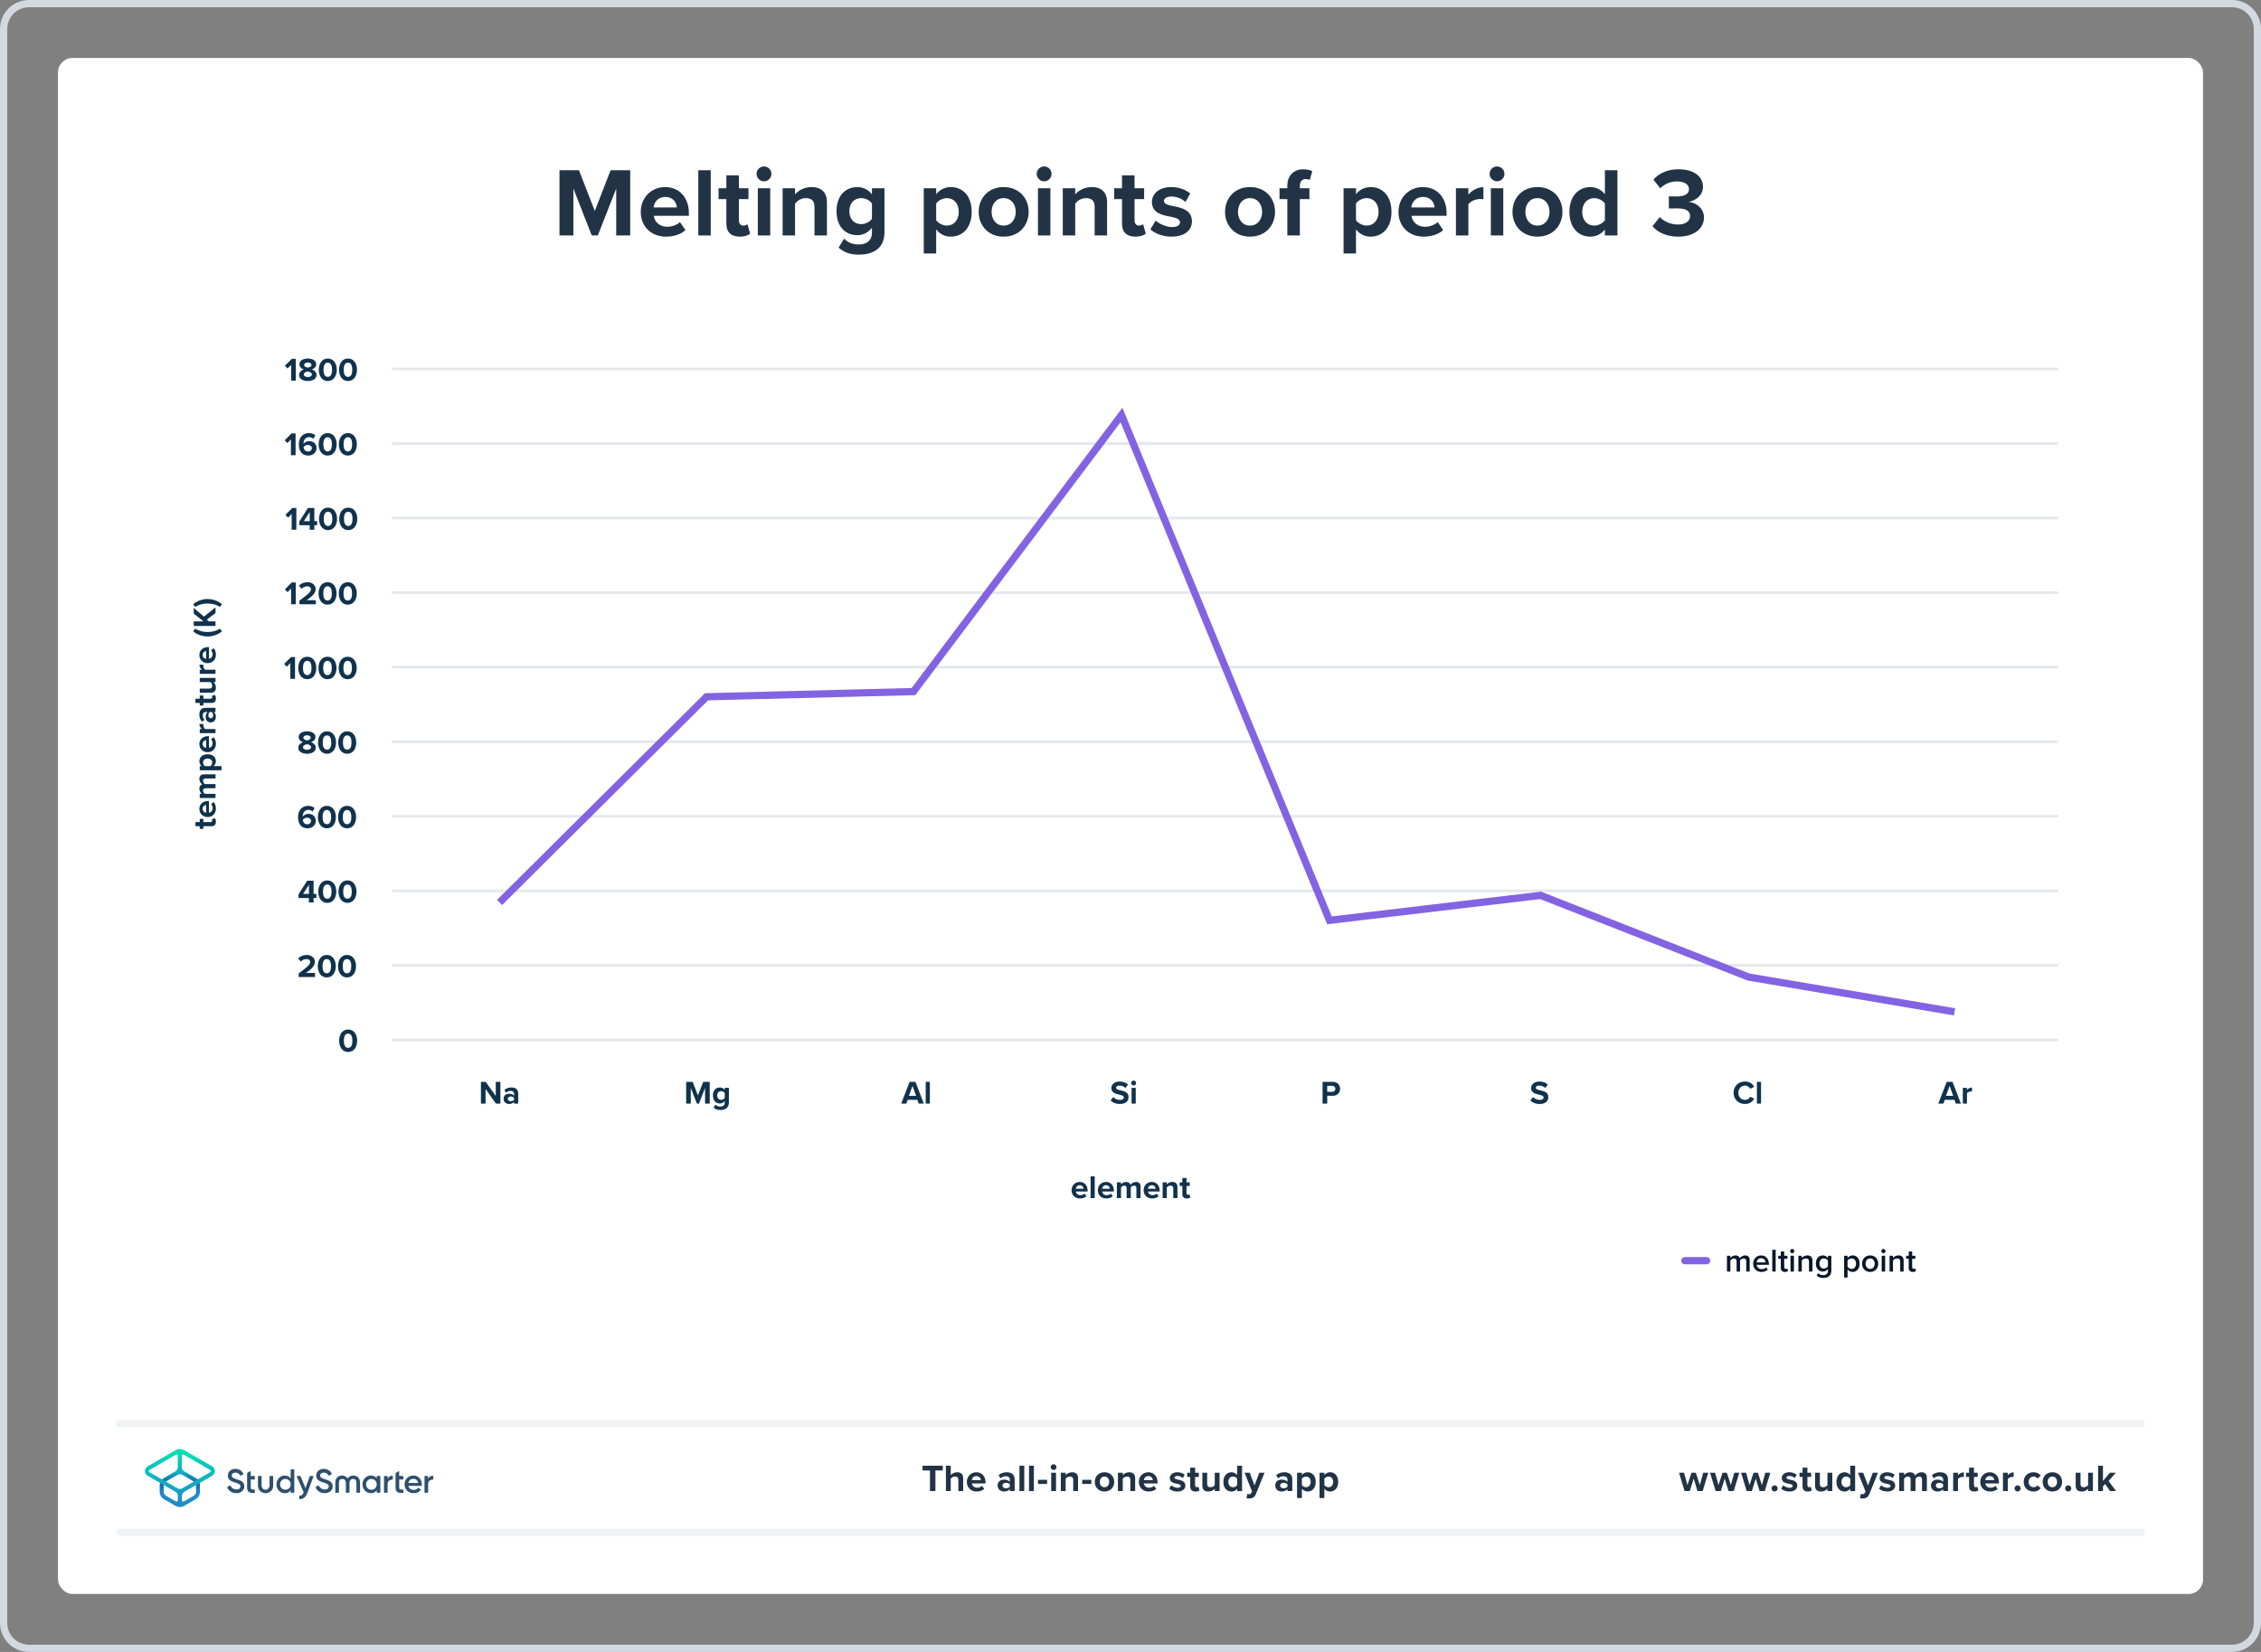 <?xml version="1.0" encoding="UTF-8"?><svg xmlns="http://www.w3.org/2000/svg" xmlns:xlink="http://www.w3.org/1999/xlink" viewBox="0 0 624 456"><rect x="0" y="0" width="624" height="456" fill="#808080" stroke="none"/><defs><style>.cls-1,.cls-2,.cls-3,.cls-4,.cls-5{fill:none;}.cls-6{fill:url(#linear-gradient);}.cls-7{fill:#fff;}.cls-8{fill:#d2d9e0;}.cls-9{fill:#10324c;}.cls-10{fill:#213345;}.cls-11{fill:#09162a;}.cls-12{fill:#2d506e;}.cls-2,.cls-3,.cls-4{stroke-width:2px;}.cls-2,.cls-3,.cls-4,.cls-5{stroke-miterlimit:10;}.cls-2,.cls-3,.cls-5{stroke-linecap:round;}.cls-2,.cls-4{stroke:#8363e2;}.cls-3{stroke:#f0f2f5;}.cls-13{fill:url(#linear-gradient-2);}.cls-5{stroke:#e3e8ed;stroke-width:.749px;}</style><linearGradient id="linear-gradient" x1="49.625" y1="-6345.857" x2="49.625" y2="-6333.211" gradientTransform="translate(0 -5931.386) scale(1 -1)" gradientUnits="userSpaceOnUse"><stop offset="0" stop-color="#1e8cc8"/><stop offset=".153" stop-color="#1e8cc8"/><stop offset=".225" stop-color="#1d84c4"/><stop offset=".336" stop-color="#1b6ebb"/><stop offset=".4" stop-color="#195fb4"/><stop offset=".46" stop-color="#176fb6"/><stop offset=".576" stop-color="#1298bb"/><stop offset=".634" stop-color="#0fafbe"/><stop offset=".74" stop-color="#0cb7bc"/><stop offset=".903" stop-color="#05ccb8"/><stop offset="1" stop-color="#00dcb4"/></linearGradient><linearGradient id="linear-gradient-2" x1="49.647" y1="-6345.884" x2="49.647" y2="-6333.296" gradientTransform="translate(0 -5931.386) scale(1 -1)" gradientUnits="userSpaceOnUse"><stop offset="0" stop-color="#1e8cc8"/><stop offset=".624" stop-color="#0abebe"/><stop offset=".758" stop-color="#08c3bc"/><stop offset=".91" stop-color="#04d0b8"/><stop offset="1" stop-color="#00dcb4"/></linearGradient></defs><g id="Template"><rect class="cls-7" x="16" y="16" width="592" height="424" rx="4" ry="4"/><path class="cls-8" d="M616,2c3.308,0,6,2.692,6,6V448c0,3.308-2.692,6-6,6H8c-3.308,0-6-2.692-6-6V8c0-3.308,2.692-6,6-6H616m0-2H8C3.582,0,0,3.582,0,8V448c0,4.418,3.582,8,8,8H616c4.418,0,8-3.582,8-8V8c0-4.418-3.582-8-8-8h0Z"/></g><g id="Artwork"><g><g><path class="cls-11" d="M481.941,351v-2.836c0-.468-.207-.783-.711-.783-.423,0-.819,.297-1.008,.576v3.043h-.945v-2.836c0-.468-.207-.783-.721-.783-.414,0-.801,.297-.999,.585v3.034h-.945v-4.349h.945v.595c.18-.271,.756-.702,1.413-.702,.648,0,1.045,.324,1.188,.801,.252-.396,.828-.801,1.477-.801,.801,0,1.251,.432,1.251,1.315v3.142h-.945Z"/><path class="cls-11" d="M486.041,346.544c1.306,0,2.143,.999,2.143,2.367v.226h-3.358c.072,.657,.567,1.197,1.387,1.197,.423,0,.928-.171,1.233-.477l.433,.621c-.433,.414-1.071,.631-1.765,.631-1.306,0-2.278-.909-2.278-2.287,0-1.261,.919-2.277,2.206-2.277Zm-1.225,1.927h2.449c-.019-.514-.369-1.152-1.225-1.152-.81,0-1.18,.621-1.225,1.152Z"/><path class="cls-11" d="M489.116,351v-6.005h.945v6.005h-.945Z"/><path class="cls-11" d="M491.473,349.992v-2.513h-.72v-.828h.72v-1.188h.945v1.188h.883v.828h-.883v2.278c0,.297,.144,.513,.414,.513,.181,0,.352-.071,.424-.152l.225,.711c-.171,.162-.45,.279-.891,.279-.73,0-1.117-.397-1.117-1.116Z"/><path class="cls-11" d="M494.036,345.347c0-.324,.271-.586,.585-.586,.324,0,.585,.262,.585,.586,0,.323-.261,.585-.585,.585-.315,0-.585-.262-.585-.585Zm.117,5.653v-4.349h.945v4.349h-.945Z"/><path class="cls-11" d="M499.256,351v-2.719c0-.675-.342-.9-.873-.9-.486,0-.9,.288-1.116,.585v3.034h-.945v-4.349h.945v.595c.288-.343,.846-.702,1.53-.702,.936,0,1.404,.504,1.404,1.395v3.061h-.945Z"/><path class="cls-11" d="M501.809,351.432c.352,.405,.802,.559,1.378,.559,.621,0,1.287-.288,1.287-1.18v-.521c-.333,.432-.828,.72-1.395,.72-1.107,0-1.927-.801-1.927-2.232,0-1.404,.81-2.232,1.927-2.232,.549,0,1.045,.252,1.395,.711v-.604h.945v4.124c0,1.566-1.161,1.989-2.232,1.989-.738,0-1.288-.162-1.818-.648l.44-.685Zm2.665-3.466c-.207-.324-.675-.585-1.116-.585-.747,0-1.225,.559-1.225,1.395s.477,1.395,1.225,1.395c.441,0,.909-.261,1.116-.585v-1.621Z"/><path class="cls-11" d="M509.897,352.656h-.945v-6.005h.945v.595c.324-.433,.828-.702,1.395-.702,1.125,0,1.927,.846,1.927,2.277s-.802,2.287-1.927,2.287c-.55,0-1.045-.243-1.395-.712v2.26Zm1.116-5.275c-.441,0-.909,.261-1.116,.585v1.72c.207,.315,.675,.585,1.116,.585,.747,0,1.225-.603,1.225-1.449,0-.837-.477-1.44-1.225-1.44Z"/><path class="cls-11" d="M513.898,348.821c0-1.242,.856-2.277,2.233-2.277,1.395,0,2.241,1.035,2.241,2.277,0,1.251-.847,2.287-2.241,2.287-1.378,0-2.233-1.036-2.233-2.287Zm3.493,0c0-.766-.45-1.44-1.26-1.44-.802,0-1.252,.675-1.252,1.44,0,.774,.45,1.449,1.252,1.449,.81,0,1.26-.675,1.26-1.449Z"/><path class="cls-11" d="M519.206,345.347c0-.324,.271-.586,.585-.586,.324,0,.585,.262,.585,.586,0,.323-.261,.585-.585,.585-.315,0-.585-.262-.585-.585Zm.117,5.653v-4.349h.945v4.349h-.945Z"/><path class="cls-11" d="M524.426,351v-2.719c0-.675-.342-.9-.873-.9-.486,0-.9,.288-1.116,.585v3.034h-.945v-4.349h.945v.595c.288-.343,.846-.702,1.53-.702,.936,0,1.404,.504,1.404,1.395v3.061h-.945Z"/><path class="cls-11" d="M526.78,349.992v-2.513h-.72v-.828h.72v-1.188h.945v1.188h.883v.828h-.883v2.278c0,.297,.144,.513,.415,.513,.18,0,.351-.071,.423-.152l.225,.711c-.171,.162-.45,.279-.891,.279-.73,0-1.117-.397-1.117-1.116Z"/></g><line class="cls-2" x1="465" y1="348" x2="471" y2="348"/></g><g><line class="cls-5" x1="108.502" y1="287.066" x2="567.676" y2="287.066"/><line class="cls-5" x1="108.502" y1="266.487" x2="567.676" y2="266.487"/><line class="cls-5" x1="108.502" y1="245.908" x2="567.676" y2="245.908"/><line class="cls-5" x1="108.502" y1="225.328" x2="567.676" y2="225.328"/><line class="cls-5" x1="108.502" y1="204.749" x2="567.676" y2="204.749"/><line class="cls-5" x1="108.502" y1="184.17" x2="567.676" y2="184.17"/><line class="cls-5" x1="108.502" y1="163.591" x2="567.676" y2="163.591"/><line class="cls-5" x1="108.502" y1="143.011" x2="567.676" y2="143.011"/><line class="cls-5" x1="108.502" y1="122.432" x2="567.676" y2="122.432"/><line class="cls-5" x1="108.502" y1="101.853" x2="567.676" y2="101.853"/></g><path class="cls-9" d="M96.083,284.184c1.71,0,2.484,1.549,2.484,3.097,0,1.549-.774,3.106-2.484,3.106-1.72,0-2.485-1.558-2.485-3.106,0-1.548,.765-3.097,2.485-3.097Zm0,1.134c-.864,0-1.188,.856-1.188,1.963s.324,1.972,1.188,1.972c.855,0,1.179-.864,1.179-1.972s-.324-1.963-1.179-1.963Z"/><g><path class="cls-9" d="M82.428,269.699v-1.008c2.458-1.81,3.178-2.432,3.178-3.17,0-.521-.477-.783-.981-.783-.675,0-1.197,.271-1.603,.693l-.729-.846c.585-.676,1.477-.981,2.313-.981,1.279,0,2.296,.72,2.296,1.917,0,1.026-.846,1.918-2.458,3.053h2.502v1.125h-4.519Z"/><path class="cls-9" d="M90.193,263.604c1.71,0,2.484,1.549,2.484,3.097,0,1.549-.774,3.106-2.484,3.106-1.72,0-2.485-1.558-2.485-3.106,0-1.548,.765-3.097,2.485-3.097Zm0,1.134c-.864,0-1.188,.856-1.188,1.963s.324,1.972,1.188,1.972c.855,0,1.179-.864,1.179-1.972s-.324-1.963-1.179-1.963Z"/><path class="cls-9" d="M95.77,263.604c1.71,0,2.484,1.549,2.484,3.097,0,1.549-.774,3.106-2.484,3.106-1.72,0-2.485-1.558-2.485-3.106,0-1.548,.765-3.097,2.485-3.097Zm0,1.134c-.864,0-1.188,.856-1.188,1.963s.324,1.972,1.188,1.972c.855,0,1.179-.864,1.179-1.972s-.324-1.963-1.179-1.963Z"/></g><g><path class="cls-9" d="M85.261,249.122v-1.242h-2.872v-1.009l2.386-3.754h1.765v3.637h.774v1.126h-.774v1.242h-1.278Zm0-4.87l-1.621,2.502h1.621v-2.502Z"/><path class="cls-9" d="M90.325,243.027c1.71,0,2.484,1.549,2.484,3.097,0,1.549-.774,3.106-2.484,3.106-1.72,0-2.485-1.558-2.485-3.106,0-1.548,.765-3.097,2.485-3.097Zm0,1.134c-.864,0-1.188,.856-1.188,1.963s.324,1.972,1.188,1.972c.855,0,1.179-.864,1.179-1.972s-.324-1.963-1.179-1.963Z"/><path class="cls-9" d="M95.902,243.027c1.71,0,2.484,1.549,2.484,3.097,0,1.549-.774,3.106-2.484,3.106-1.72,0-2.485-1.558-2.485-3.106,0-1.548,.765-3.097,2.485-3.097Zm0,1.134c-.864,0-1.188,.856-1.188,1.963s.324,1.972,1.188,1.972c.855,0,1.179-.864,1.179-1.972s-.324-1.963-1.179-1.963Z"/></g><g><path class="cls-9" d="M85.061,222.446c.729,0,1.341,.252,1.773,.621l-.576,.963c-.324-.306-.666-.477-1.197-.477-.909,0-1.503,.783-1.503,1.737,0,.045,0,.09,.009,.126,.279-.405,.882-.765,1.54-.765,1.081,0,2.043,.656,2.043,1.935,0,1.17-.927,2.062-2.295,2.062-1.828,0-2.593-1.405-2.593-3.098,0-1.818,1.026-3.106,2.8-3.106Zm-.324,3.268c-.45,0-.882,.226-1.17,.576,.054,.576,.378,1.243,1.225,1.243,.693,0,1.062-.469,1.062-.892,0-.648-.531-.928-1.116-.928Z"/><path class="cls-9" d="M90.215,222.446c1.71,0,2.484,1.549,2.484,3.097,0,1.549-.774,3.106-2.484,3.106-1.72,0-2.485-1.558-2.485-3.106,0-1.548,.765-3.097,2.485-3.097Zm0,1.134c-.864,0-1.188,.856-1.188,1.963s.324,1.972,1.188,1.972c.855,0,1.179-.864,1.179-1.972s-.324-1.963-1.179-1.963Z"/><path class="cls-9" d="M95.792,222.446c1.71,0,2.484,1.549,2.484,3.097,0,1.549-.774,3.106-2.484,3.106-1.72,0-2.485-1.558-2.485-3.106,0-1.548,.765-3.097,2.485-3.097Zm0,1.134c-.864,0-1.188,.856-1.188,1.963s.324,1.972,1.188,1.972c.855,0,1.179-.864,1.179-1.972s-.324-1.963-1.179-1.963Z"/></g><g><path class="cls-9" d="M83.614,204.865c-.666-.226-1.188-.666-1.188-1.414,0-1.125,1.197-1.584,2.314-1.584,1.107,0,2.313,.459,2.313,1.584,0,.748-.531,1.188-1.197,1.414,.72,.252,1.296,.81,1.296,1.539,0,1.116-1.152,1.666-2.413,1.666s-2.413-.541-2.413-1.666c0-.73,.567-1.287,1.288-1.539Zm1.125,.567c-.378,.045-1.117,.297-1.117,.818,0,.441,.486,.721,1.117,.721,.612,0,1.116-.279,1.116-.721,0-.521-.748-.773-1.116-.818Zm0-2.467c-.594,0-1.018,.261-1.018,.684,0,.469,.648,.676,1.018,.73,.369-.054,1.008-.261,1.008-.73,0-.423-.423-.684-1.008-.684Z"/><path class="cls-9" d="M90.254,201.867c1.71,0,2.484,1.549,2.484,3.097,0,1.549-.774,3.106-2.484,3.106-1.72,0-2.485-1.558-2.485-3.106,0-1.548,.765-3.097,2.485-3.097Zm0,1.134c-.864,0-1.188,.856-1.188,1.963s.324,1.972,1.188,1.972c.855,0,1.179-.864,1.179-1.972s-.324-1.963-1.179-1.963Z"/><path class="cls-9" d="M95.831,201.867c1.71,0,2.484,1.549,2.484,3.097,0,1.549-.774,3.106-2.484,3.106-1.72,0-2.485-1.558-2.485-3.106,0-1.548,.765-3.097,2.485-3.097Zm0,1.134c-.864,0-1.188,.856-1.188,1.963s.324,1.972,1.188,1.972c.855,0,1.179-.864,1.179-1.972s-.324-1.963-1.179-1.963Z"/></g><g><path class="cls-9" d="M80.338,166.804v-4.357l-.99,1.018-.729-.766,1.891-1.899h1.116v6.005h-1.288Z"/><path class="cls-9" d="M82.641,166.804v-1.009c2.458-1.809,3.178-2.431,3.178-3.168,0-.522-.477-.784-.981-.784-.675,0-1.197,.271-1.603,.693l-.729-.846c.585-.676,1.477-.981,2.313-.981,1.279,0,2.296,.72,2.296,1.918,0,1.025-.846,1.917-2.458,3.052h2.502v1.125h-4.519Z"/><path class="cls-9" d="M90.405,160.709c1.71,0,2.484,1.549,2.484,3.097,0,1.549-.774,3.106-2.484,3.106-1.72,0-2.485-1.558-2.485-3.106,0-1.548,.765-3.097,2.485-3.097Zm0,1.134c-.864,0-1.188,.856-1.188,1.963s.324,1.972,1.188,1.972c.855,0,1.179-.864,1.179-1.972s-.324-1.963-1.179-1.963Z"/><path class="cls-9" d="M95.983,160.709c1.71,0,2.484,1.549,2.484,3.097,0,1.549-.774,3.106-2.484,3.106-1.72,0-2.485-1.558-2.485-3.106,0-1.548,.765-3.097,2.485-3.097Zm0,1.134c-.864,0-1.188,.856-1.188,1.963s.324,1.972,1.188,1.972c.855,0,1.179-.864,1.179-1.972s-.324-1.963-1.179-1.963Z"/></g><g><path class="cls-9" d="M80.497,146.226v-4.357l-.99,1.018-.729-.766,1.891-1.899h1.116v6.005h-1.288Z"/><path class="cls-9" d="M85.473,146.226v-1.242h-2.872v-1.009l2.386-3.754h1.765v3.637h.774v1.126h-.774v1.242h-1.278Zm0-4.87l-1.621,2.502h1.621v-2.502Z"/><path class="cls-9" d="M90.537,140.131c1.71,0,2.484,1.549,2.484,3.097,0,1.549-.774,3.106-2.484,3.106-1.72,0-2.485-1.558-2.485-3.106,0-1.548,.765-3.097,2.485-3.097Zm0,1.134c-.864,0-1.188,.856-1.188,1.963s.324,1.972,1.188,1.972c.855,0,1.179-.864,1.179-1.972s-.324-1.963-1.179-1.963Z"/><path class="cls-9" d="M96.114,140.131c1.71,0,2.484,1.549,2.484,3.097,0,1.549-.774,3.106-2.484,3.106-1.72,0-2.485-1.558-2.485-3.106,0-1.548,.765-3.097,2.485-3.097Zm0,1.134c-.864,0-1.188,.856-1.188,1.963s.324,1.972,1.188,1.972c.855,0,1.179-.864,1.179-1.972s-.324-1.963-1.179-1.963Z"/></g><g><path class="cls-9" d="M80.133,187.382v-4.357l-.99,1.018-.729-.766,1.891-1.899h1.116v6.005h-1.288Z"/><path class="cls-9" d="M84.803,181.287c1.71,0,2.484,1.549,2.484,3.097,0,1.549-.774,3.106-2.484,3.106-1.72,0-2.485-1.558-2.485-3.106,0-1.548,.765-3.097,2.485-3.097Zm0,1.134c-.864,0-1.188,.856-1.188,1.963s.324,1.972,1.188,1.972c.855,0,1.179-.864,1.179-1.972s-.324-1.963-1.179-1.963Z"/><path class="cls-9" d="M90.38,181.287c1.71,0,2.484,1.549,2.484,3.097,0,1.549-.774,3.106-2.484,3.106-1.72,0-2.485-1.558-2.485-3.106,0-1.548,.765-3.097,2.485-3.097Zm0,1.134c-.864,0-1.188,.856-1.188,1.963s.324,1.972,1.188,1.972c.855,0,1.179-.864,1.179-1.972s-.324-1.963-1.179-1.963Z"/><path class="cls-9" d="M95.957,181.287c1.71,0,2.484,1.549,2.484,3.097,0,1.549-.774,3.106-2.484,3.106-1.72,0-2.485-1.558-2.485-3.106,0-1.548,.765-3.097,2.485-3.097Zm0,1.134c-.864,0-1.188,.856-1.188,1.963s.324,1.972,1.188,1.972c.855,0,1.179-.864,1.179-1.972s-.324-1.963-1.179-1.963Z"/></g><g><path class="cls-9" d="M80.287,125.645v-4.357l-.99,1.018-.729-.766,1.891-1.899h1.116v6.005h-1.288Z"/><path class="cls-9" d="M85.272,119.551c.729,0,1.341,.252,1.773,.621l-.576,.963c-.324-.306-.666-.477-1.197-.477-.909,0-1.503,.783-1.503,1.737,0,.045,0,.09,.009,.126,.279-.405,.882-.766,1.54-.766,1.081,0,2.043,.657,2.043,1.937,0,1.17-.927,2.062-2.295,2.062-1.828,0-2.593-1.404-2.593-3.098,0-1.818,1.026-3.106,2.8-3.106Zm-.324,3.268c-.45,0-.882,.226-1.17,.576,.054,.576,.378,1.242,1.225,1.242,.693,0,1.062-.468,1.062-.891,0-.648-.531-.928-1.116-.928Z"/><path class="cls-9" d="M90.426,119.551c1.71,0,2.484,1.549,2.484,3.097,0,1.549-.774,3.106-2.484,3.106-1.72,0-2.485-1.558-2.485-3.106,0-1.548,.765-3.097,2.485-3.097Zm0,1.134c-.864,0-1.188,.856-1.188,1.963s.324,1.972,1.188,1.972c.855,0,1.179-.864,1.179-1.972s-.324-1.963-1.179-1.963Z"/><path class="cls-9" d="M96.003,119.551c1.71,0,2.484,1.549,2.484,3.097,0,1.549-.774,3.106-2.484,3.106-1.72,0-2.485-1.558-2.485-3.106,0-1.548,.765-3.097,2.485-3.097Zm0,1.134c-.864,0-1.188,.856-1.188,1.963s.324,1.972,1.188,1.972c.855,0,1.179-.864,1.179-1.972s-.324-1.963-1.179-1.963Z"/></g><g><path class="cls-9" d="M80.346,105.065v-4.357l-.99,1.018-.729-.766,1.891-1.899h1.116v6.005h-1.288Z"/><path class="cls-9" d="M83.828,101.969c-.666-.226-1.188-.666-1.188-1.414,0-1.125,1.197-1.584,2.314-1.584,1.107,0,2.313,.459,2.313,1.584,0,.748-.531,1.188-1.197,1.414,.72,.252,1.296,.81,1.296,1.539,0,1.116-1.152,1.666-2.413,1.666s-2.413-.541-2.413-1.666c0-.73,.567-1.287,1.288-1.539Zm1.125,.567c-.378,.045-1.117,.297-1.117,.818,0,.441,.486,.721,1.117,.721,.612,0,1.116-.279,1.116-.721,0-.521-.747-.773-1.116-.818Zm0-2.467c-.594,0-1.018,.261-1.018,.684,0,.469,.648,.676,1.018,.73,.369-.054,1.008-.261,1.008-.73,0-.423-.423-.684-1.008-.684Z"/><path class="cls-9" d="M90.467,98.971c1.71,0,2.484,1.549,2.484,3.097,0,1.549-.774,3.106-2.484,3.106-1.72,0-2.485-1.558-2.485-3.106,0-1.548,.765-3.097,2.485-3.097Zm0,1.134c-.864,0-1.188,.856-1.188,1.963s.324,1.972,1.188,1.972c.855,0,1.179-.864,1.179-1.972s-.324-1.963-1.179-1.963Z"/><path class="cls-9" d="M96.044,98.971c1.71,0,2.484,1.549,2.484,3.097,0,1.549-.774,3.106-2.484,3.106-1.72,0-2.485-1.558-2.485-3.106,0-1.548,.765-3.097,2.485-3.097Zm0,1.134c-.864,0-1.188,.856-1.188,1.963s.324,1.972,1.188,1.972c.855,0,1.179-.864,1.179-1.972s-.324-1.963-1.179-1.963Z"/></g><g><path class="cls-9" d="M136.869,304.64l-2.863-4.033v4.033h-1.278v-6.005h1.315l2.782,3.89v-3.89h1.278v6.005h-1.233Z"/><path class="cls-9" d="M141.869,304.64v-.45c-.297,.352-.81,.559-1.377,.559-.693,0-1.513-.469-1.513-1.44,0-1.018,.819-1.387,1.513-1.387,.576,0,1.089,.18,1.377,.531v-.604c0-.441-.378-.73-.954-.73-.468,0-.9,.172-1.27,.514l-.432-.766c.531-.468,1.215-.684,1.9-.684,.99,0,1.899,.396,1.899,1.647v2.809h-1.144Zm0-1.585c-.189-.252-.549-.378-.918-.378-.45,0-.819,.243-.819,.657,0,.405,.369,.64,.819,.64,.369,0,.729-.126,.918-.378v-.541Z"/></g><g><path class="cls-9" d="M194.588,304.64v-4.321l-1.693,4.321h-.558l-1.692-4.321v4.321h-1.278v-6.005h1.792l1.458,3.745,1.458-3.745h1.8v6.005h-1.287Z"/><path class="cls-9" d="M197.454,304.928c.351,.387,.81,.54,1.359,.54,.549,0,1.197-.243,1.197-1.099v-.44c-.342,.432-.81,.684-1.341,.684-1.089,0-1.917-.765-1.917-2.214,0-1.423,.819-2.215,1.917-2.215,.522,0,.99,.225,1.341,.666v-.559h1.152v4.052c0,1.656-1.278,2.062-2.35,2.062-.747,0-1.333-.171-1.873-.648l.513-.828Zm2.557-3.232c-.189-.288-.603-.495-.981-.495-.648,0-1.099,.45-1.099,1.198,0,.747,.45,1.197,1.099,1.197,.378,0,.792-.217,.981-.495v-1.405Z"/></g><g><path class="cls-9" d="M253.562,304.64l-.378-1.035h-2.683l-.378,1.035h-1.404l2.323-6.005h1.603l2.313,6.005h-1.395Zm-1.719-4.897l-1,2.755h1.99l-.99-2.755Z"/><path class="cls-9" d="M255.484,304.64v-6.005h1.143v6.005h-1.143Z"/></g><g><path class="cls-9" d="M307.218,302.821c.423,.441,1.08,.81,1.909,.81,.702,0,1.044-.333,1.044-.675,0-.45-.522-.604-1.215-.765-.981-.226-2.242-.496-2.242-1.837,0-.999,.864-1.81,2.278-1.81,.954,0,1.747,.288,2.341,.837l-.711,.936c-.486-.45-1.134-.657-1.719-.657-.576,0-.882,.252-.882,.612,0,.405,.504,.531,1.197,.693,.99,.225,2.251,.521,2.251,1.855,0,1.099-.783,1.927-2.403,1.927-1.152,0-1.981-.388-2.548-.955l.702-.972Z"/><path class="cls-9" d="M312.183,298.968c0-.378,.315-.684,.684-.684,.378,0,.684,.306,.684,.684s-.306,.685-.684,.685c-.369,0-.684-.307-.684-.685Zm.117,5.672v-4.349h1.143v4.349h-1.143Z"/></g><path class="cls-9" d="M365.014,304.64v-6.005h2.809c1.306,0,2.017,.883,2.017,1.935,0,1.045-.72,1.918-2.017,1.918h-1.53v2.151h-1.278Zm2.638-4.906h-1.359v1.656h1.359c.504,0,.882-.324,.882-.828,0-.495-.378-.828-.882-.828Z"/><path class="cls-9" d="M423.066,302.821c.423,.441,1.08,.81,1.909,.81,.702,0,1.044-.333,1.044-.675,0-.45-.522-.604-1.215-.765-.981-.226-2.242-.496-2.242-1.837,0-.999,.864-1.81,2.278-1.81,.954,0,1.747,.288,2.341,.837l-.711,.936c-.486-.45-1.134-.657-1.719-.657-.576,0-.882,.252-.882,.612,0,.405,.504,.531,1.197,.693,.99,.225,2.251,.521,2.251,1.855,0,1.099-.783,1.927-2.403,1.927-1.152,0-1.981-.388-2.548-.955l.702-.972Z"/><g><path class="cls-9" d="M478.433,301.642c0-1.846,1.395-3.106,3.151-3.106,1.368,0,2.134,.72,2.557,1.467l-1.098,.54c-.252-.485-.792-.873-1.458-.873-1.044,0-1.836,.838-1.836,1.972,0,1.135,.792,1.972,1.836,1.972,.666,0,1.206-.378,1.458-.873l1.098,.531c-.432,.747-1.188,1.477-2.557,1.477-1.755,0-3.151-1.261-3.151-3.106Z"/><path class="cls-9" d="M484.875,304.64v-6.005h1.143v6.005h-1.143Z"/></g><g><path class="cls-9" d="M539.785,304.64l-.378-1.035h-2.683l-.378,1.035h-1.404l2.323-6.005h1.603l2.313,6.005h-1.395Zm-1.719-4.897l-1,2.755h1.99l-.99-2.755Z"/><path class="cls-9" d="M541.707,304.64v-4.349h1.143v.595c.306-.388,.846-.693,1.386-.693v1.116c-.081-.018-.189-.027-.315-.027-.378,0-.882,.207-1.071,.486v2.872h-1.143Z"/></g><g><path class="cls-9" d="M58.397,228.073h-2.269v.72h-.999v-.72h-1.188v-1.152h1.188v-.883h.999v.883h1.963c.27,0,.477-.144,.477-.397,0-.171-.063-.333-.126-.396l.864-.243c.153,.171,.279,.477,.279,.954,0,.801-.414,1.233-1.188,1.233Z"/><path class="cls-9" d="M55.021,223.286c0-1.296,.973-2.179,2.395-2.179h.252v3.232c.549-.072,1.008-.514,1.008-1.252,0-.404-.162-.882-.432-1.161l.738-.504c.405,.441,.603,1.116,.603,1.792,0,1.323-.891,2.322-2.287,2.322-1.26,0-2.278-.928-2.278-2.251Zm1.873,1.071v-2.143c-.414,.027-.963,.315-.963,1.071,0,.712,.531,1.018,.963,1.071Z"/><path class="cls-9" d="M59.477,214.891h-2.746c-.405,0-.693,.181-.693,.648,0,.405,.27,.738,.504,.9h2.935v1.152h-2.746c-.405,0-.693,.18-.693,.648,0,.396,.27,.729,.513,.899h2.926v1.144h-4.348v-1.144h.567c-.261-.18-.675-.756-.675-1.422,0-.64,.297-1.044,.792-1.206-.396-.253-.792-.829-.792-1.495,0-.801,.423-1.278,1.315-1.278h3.142v1.152Z"/><path class="cls-9" d="M61.134,211.476v1.144h-6.005v-1.144h.549c-.423-.333-.657-.81-.657-1.341,0-1.116,.829-1.927,2.278-1.927s2.287,.81,2.287,1.927c0,.513-.216,.99-.666,1.341h2.215Zm-5.096-.981c0,.369,.216,.792,.495,.981h1.54c.27-.189,.495-.611,.495-.981,0-.657-.513-1.099-1.27-1.099-.747,0-1.26,.441-1.26,1.099Z"/><path class="cls-9" d="M55.021,205.385c0-1.296,.973-2.179,2.395-2.179h.252v3.232c.549-.072,1.008-.514,1.008-1.251,0-.405-.162-.883-.432-1.162l.738-.504c.405,.441,.603,1.116,.603,1.792,0,1.323-.891,2.322-2.287,2.322-1.26,0-2.278-.928-2.278-2.251Zm1.873,1.071v-2.143c-.414,.027-.963,.315-.963,1.071,0,.712,.531,1.018,.963,1.071Z"/><path class="cls-9" d="M59.477,202.382h-4.348v-1.144h.594c-.387-.306-.693-.846-.693-1.386h1.116c-.018,.081-.027,.189-.027,.315,0,.379,.207,.883,.486,1.071h2.872v1.144Z"/><path class="cls-9" d="M59.477,196.533h-.45c.351,.297,.558,.81,.558,1.377,0,.693-.468,1.513-1.44,1.513-1.017,0-1.386-.819-1.386-1.513,0-.576,.18-1.089,.531-1.377h-.604c-.441,0-.729,.378-.729,.954,0,.468,.171,.9,.513,1.27l-.765,.432c-.468-.531-.685-1.215-.685-1.899,0-.99,.397-1.899,1.647-1.899h2.809v1.144Zm-1.585,0c-.252,.189-.378,.549-.378,.918,0,.45,.243,.819,.657,.819,.405,0,.639-.369,.639-.819,0-.369-.127-.73-.378-.918h-.54Z"/><path class="cls-9" d="M58.397,194.034h-2.269v.72h-.999v-.72h-1.188v-1.152h1.188v-.883h.999v.883h1.963c.27,0,.477-.144,.477-.397,0-.171-.063-.333-.126-.396l.864-.243c.153,.171,.279,.477,.279,.954,0,.801-.414,1.233-1.188,1.233Z"/><path class="cls-9" d="M59.477,188.284h-.549c.333,.297,.657,.819,.657,1.53,0,.954-.522,1.404-1.368,1.404h-3.088v-1.144h2.638c.603,0,.801-.315,.801-.801,0-.441-.243-.792-.495-.99h-2.944v-1.144h4.348v1.144Z"/><path class="cls-9" d="M59.477,186.01h-4.348v-1.144h.594c-.387-.306-.693-.846-.693-1.386h1.116c-.018,.081-.027,.189-.027,.315,0,.379,.207,.883,.486,1.071h2.872v1.144Z"/><path class="cls-9" d="M55.021,180.8c0-1.296,.973-2.179,2.395-2.179h.252v3.232c.549-.072,1.008-.514,1.008-1.252,0-.404-.162-.882-.432-1.161l.738-.504c.405,.441,.603,1.116,.603,1.792,0,1.323-.891,2.322-2.287,2.322-1.26,0-2.278-.928-2.278-2.251Zm1.873,1.071v-2.143c-.414,.027-.963,.315-.963,1.071,0,.712,.531,1.018,.963,1.071Z"/><path class="cls-9" d="M61.269,174.269c-.981,.874-2.53,1.423-3.979,1.423s-2.989-.549-3.979-1.423l.54-.72c1.098,.612,2.088,.909,3.439,.909s2.34-.297,3.421-.909l.558,.72Z"/><path class="cls-9" d="M59.477,169.231l-2.404,1.818,.558,.468h1.846v1.279h-6.005v-1.279h2.683l-2.683-2.124v-1.575l2.818,2.386,3.187-2.548v1.575Z"/><path class="cls-9" d="M53.851,167.516l-.54-.72c.99-.883,2.53-1.44,3.979-1.44s2.998,.558,3.979,1.44l-.558,.72c-1.081-.621-2.071-.918-3.421-.918s-2.341,.297-3.439,.918Z"/></g><g><path class="cls-9" d="M297.982,326.263c1.296,0,2.179,.972,2.179,2.394v.252h-3.232c.072,.549,.513,1.009,1.252,1.009,.405,0,.882-.162,1.161-.433l.504,.738c-.441,.405-1.116,.604-1.792,.604-1.323,0-2.323-.892-2.323-2.287,0-1.261,.927-2.277,2.251-2.277Zm-1.071,1.872h2.143c-.027-.414-.315-.963-1.071-.963-.711,0-1.017,.531-1.071,.963Z"/><path class="cls-9" d="M300.986,330.719v-6.005h1.143v6.005h-1.143Z"/><path class="cls-9" d="M305.233,326.263c1.296,0,2.179,.972,2.179,2.394v.252h-3.232c.072,.549,.513,1.009,1.252,1.009,.405,0,.882-.162,1.161-.433l.504,.738c-.441,.405-1.116,.604-1.792,.604-1.323,0-2.323-.892-2.323-2.287,0-1.261,.927-2.277,2.251-2.277Zm-1.071,1.872h2.143c-.027-.414-.315-.963-1.071-.963-.711,0-1.017,.531-1.071,.963Z"/><path class="cls-9" d="M313.628,330.719v-2.746c0-.405-.18-.693-.648-.693-.405,0-.738,.271-.9,.505v2.935h-1.152v-2.746c0-.405-.18-.693-.648-.693-.396,0-.73,.271-.9,.514v2.926h-1.143v-4.349h1.143v.567c.18-.261,.756-.675,1.422-.675,.639,0,1.044,.297,1.206,.792,.252-.397,.828-.792,1.494-.792,.801,0,1.279,.423,1.279,1.315v3.142h-1.152Z"/><path class="cls-9" d="M317.872,326.263c1.296,0,2.179,.972,2.179,2.394v.252h-3.232c.072,.549,.513,1.009,1.252,1.009,.405,0,.882-.162,1.161-.433l.504,.738c-.441,.405-1.116,.604-1.792,.604-1.323,0-2.323-.892-2.323-2.287,0-1.261,.927-2.277,2.251-2.277Zm-1.071,1.872h2.143c-.027-.414-.315-.963-1.071-.963-.711,0-1.017,.531-1.071,.963Z"/><path class="cls-9" d="M323.809,330.719v-2.629c0-.604-.315-.81-.801-.81-.45,0-.801,.253-.99,.514v2.926h-1.143v-4.349h1.143v.567c.279-.333,.81-.675,1.522-.675,.954,0,1.414,.54,1.414,1.386v3.07h-1.144Z"/><path class="cls-9" d="M326.308,329.639v-2.269h-.72v-1h.72v-1.188h1.152v1.188h.882v1h-.882v1.962c0,.271,.144,.477,.397,.477,.171,0,.333-.064,.396-.126l.243,.864c-.171,.153-.477,.279-.955,.279-.801,0-1.233-.414-1.233-1.188Z"/></g><polyline class="cls-4" points="137.868 249.121 194.987 192.339 252.105 190.904 309.511 114.554 366.917 254.05 425.184 247.161 482.59 269.701 539.421 279.308"/></g><g id="Branding"><g><g><g><path class="cls-10" d="M468.491,411.598l-1.07-3.454-1.071,3.454h-1.428l-1.543-5.07h1.386l.944,3.412,1.113-3.412h1.187l1.112,3.412,.945-3.412h1.386l-1.544,5.07h-1.417Z"/><path class="cls-10" d="M477.059,411.598l-1.07-3.454-1.071,3.454h-1.428l-1.543-5.07h1.386l.945,3.412,1.112-3.412h1.187l1.112,3.412,.945-3.412h1.386l-1.543,5.07h-1.418Z"/><path class="cls-10" d="M485.625,411.598l-1.07-3.454-1.071,3.454h-1.428l-1.543-5.07h1.386l.945,3.412,1.112-3.412h1.187l1.112,3.412,.945-3.412h1.386l-1.543,5.07h-1.418Z"/><path class="cls-10" d="M489.76,410.013c.462,0,.851,.388,.851,.851,0,.461-.389,.85-.851,.85s-.851-.389-.851-.85c0-.463,.389-.851,.851-.851Z"/><path class="cls-10" d="M492.142,410.002c.367,.347,1.123,.693,1.753,.693,.578,0,.851-.2,.851-.515,0-.357-.44-.483-1.019-.599-.871-.168-1.994-.378-1.994-1.585,0-.851,.745-1.596,2.078-1.596,.861,0,1.543,.294,2.037,.692l-.525,.914c-.305-.326-.882-.588-1.501-.588-.483,0-.798,.178-.798,.472,0,.315,.398,.431,.966,.546,.871,.168,2.036,.399,2.036,1.659,0,.935-.787,1.627-2.193,1.627-.882,0-1.732-.294-2.268-.787l.577-.935Z"/><path class="cls-10" d="M497.473,410.338v-2.646h-.84v-1.165h.84v-1.386h1.344v1.386h1.029v1.165h-1.029v2.288c0,.315,.168,.557,.462,.557,.199,0,.389-.073,.462-.146l.283,1.008c-.199,.178-.557,.325-1.112,.325-.935,0-1.438-.483-1.438-1.386Z"/><path class="cls-10" d="M504.348,411.598v-.641c-.347,.389-.955,.767-1.785,.767-1.112,0-1.638-.608-1.638-1.596v-3.601h1.333v3.076c0,.703,.368,.934,.935,.934,.515,0,.924-.283,1.155-.577v-3.433h1.333v5.07h-1.333Z"/><path class="cls-10" d="M510.643,411.598v-.641c-.398,.494-.955,.767-1.565,.767-1.28,0-2.246-.966-2.246-2.656,0-1.658,.955-2.666,2.246-2.666,.599,0,1.166,.263,1.565,.776v-2.582h1.344v7.002h-1.344Zm0-3.433c-.231-.336-.703-.577-1.154-.577-.756,0-1.281,.598-1.281,1.48,0,.872,.525,1.47,1.281,1.47,.451,0,.924-.241,1.154-.577v-1.795Z"/><path class="cls-10" d="M513.527,412.385c.115,.053,.294,.084,.42,.084,.346,0,.577-.094,.703-.367l.19-.431-2.059-5.144h1.428l1.323,3.527,1.323-3.527h1.438l-2.383,5.899c-.378,.956-1.05,1.208-1.921,1.228-.157,0-.493-.031-.661-.073l.199-1.197Z"/><path class="cls-10" d="M519.16,410.002c.367,.347,1.123,.693,1.753,.693,.577,0,.851-.2,.851-.515,0-.357-.441-.483-1.019-.599-.871-.168-1.994-.378-1.994-1.585,0-.851,.745-1.596,2.078-1.596,.861,0,1.544,.294,2.037,.692l-.525,.914c-.304-.326-.882-.588-1.501-.588-.482,0-.798,.178-.798,.472,0,.315,.399,.431,.966,.546,.871,.168,2.037,.399,2.037,1.659,0,.935-.788,1.627-2.194,1.627-.882,0-1.732-.294-2.268-.787l.577-.935Z"/><path class="cls-10" d="M530.445,411.598v-3.202c0-.472-.209-.808-.756-.808-.472,0-.86,.315-1.049,.588v3.422h-1.344v-3.202c0-.472-.211-.808-.756-.808-.463,0-.851,.315-1.051,.598v3.412h-1.333v-5.07h1.333v.661c.211-.305,.883-.787,1.659-.787,.745,0,1.218,.347,1.407,.924,.293-.462,.965-.924,1.742-.924,.935,0,1.49,.493,1.49,1.532v3.664h-1.344Z"/><path class="cls-10" d="M536.281,411.598v-.525c-.347,.41-.945,.651-1.606,.651-.809,0-1.764-.546-1.764-1.68,0-1.187,.955-1.616,1.764-1.616,.672,0,1.27,.209,1.606,.619v-.703c0-.515-.441-.851-1.113-.851-.546,0-1.05,.199-1.48,.599l-.504-.893c.62-.546,1.418-.798,2.216-.798,1.154,0,2.215,.462,2.215,1.921v3.275h-1.333Zm0-1.848c-.221-.294-.641-.441-1.071-.441-.524,0-.955,.284-.955,.767,0,.473,.431,.745,.955,.745,.431,0,.851-.146,1.071-.44v-.63Z"/><path class="cls-10" d="M539.04,411.598v-5.07h1.333v.692c.357-.451,.987-.808,1.617-.808v1.301c-.095-.021-.221-.031-.367-.031-.441,0-1.029,.242-1.25,.567v3.349h-1.333Z"/><path class="cls-10" d="M543.438,410.338v-2.646h-.84v-1.165h.84v-1.386h1.344v1.386h1.028v1.165h-1.028v2.288c0,.315,.168,.557,.462,.557,.199,0,.389-.073,.462-.146l.283,1.008c-.199,.178-.556,.325-1.112,.325-.935,0-1.438-.483-1.438-1.386Z"/><path class="cls-10" d="M549.143,406.401c1.512,0,2.541,1.134,2.541,2.792v.294h-3.769c.084,.641,.599,1.176,1.459,1.176,.473,0,1.028-.189,1.355-.504l.588,.861c-.515,.472-1.302,.703-2.09,.703-1.543,0-2.708-1.039-2.708-2.667,0-1.469,1.081-2.655,2.624-2.655Zm-1.249,2.184h2.499c-.031-.483-.367-1.124-1.25-1.124-.829,0-1.185,.62-1.249,1.124Z"/><path class="cls-10" d="M552.784,411.598v-5.07h1.333v.692c.357-.451,.987-.808,1.617-.808v1.301c-.095-.021-.221-.031-.367-.031-.441,0-1.029,.242-1.25,.567v3.349h-1.333Z"/><path class="cls-10" d="M556.821,410.013c.462,0,.851,.388,.851,.851,0,.461-.389,.85-.851,.85s-.851-.389-.851-.85c0-.463,.389-.851,.851-.851Z"/><path class="cls-10" d="M561.19,406.401c1.039,0,1.669,.451,2.005,.924l-.871,.808c-.241-.346-.609-.545-1.07-.545-.809,0-1.376,.588-1.376,1.469,0,.883,.567,1.48,1.376,1.48,.461,0,.829-.21,1.07-.546l.871,.809c-.336,.473-.966,.924-2.005,.924-1.565,0-2.688-1.103-2.688-2.667,0-1.553,1.123-2.655,2.688-2.655Z"/><path class="cls-10" d="M563.743,409.057c0-1.438,1.008-2.655,2.677-2.655,1.68,0,2.688,1.218,2.688,2.655,0,1.449-1.008,2.667-2.688,2.667-1.669,0-2.677-1.218-2.677-2.667Zm3.978,0c0-.787-.472-1.469-1.302-1.469-.829,0-1.291,.682-1.291,1.469,0,.799,.462,1.48,1.291,1.48,.83,0,1.302-.682,1.302-1.48Z"/><path class="cls-10" d="M570.794,410.013c.462,0,.851,.388,.851,.851,0,.461-.389,.85-.851,.85s-.851-.389-.851-.85c0-.463,.389-.851,.851-.851Z"/><path class="cls-10" d="M576.28,411.598v-.641c-.347,.389-.956,.767-1.785,.767-1.112,0-1.638-.608-1.638-1.596v-3.601h1.334v3.076c0,.703,.367,.934,.934,.934,.515,0,.924-.283,1.155-.577v-3.433h1.333v5.07h-1.333Z"/><path class="cls-10" d="M582.333,411.598l-1.344-1.953-.608,.651v1.302h-1.334v-7.002h1.334v4.189l1.921-2.257h1.638l-2.006,2.299,2.068,2.772h-1.669Z"/></g><line class="cls-3" x1="33" y1="423" x2="591" y2="423"/><line class="cls-3" x1="33" y1="393" x2="591" y2="393"/><g><path class="cls-10" d="M256.657,411.598v-5.689h-2.047v-1.312h5.585v1.312h-2.037v5.689h-1.501Z"/><path class="cls-10" d="M264.488,411.598v-3.086c0-.704-.368-.924-.945-.924-.515,0-.924,.293-1.154,.598v3.412h-1.334v-7.002h1.334v2.593c.325-.389,.955-.787,1.784-.787,1.112,0,1.648,.608,1.648,1.596v3.601h-1.333Z"/><path class="cls-10" d="M269.459,406.401c1.512,0,2.54,1.134,2.54,2.792v.294h-3.769c.084,.641,.598,1.176,1.459,1.176,.473,0,1.029-.189,1.355-.504l.588,.861c-.515,.472-1.302,.703-2.089,.703-1.544,0-2.709-1.039-2.709-2.667,0-1.469,1.081-2.655,2.625-2.655Zm-1.25,2.184h2.499c-.032-.483-.368-1.124-1.249-1.124-.83,0-1.187,.62-1.25,1.124Z"/><path class="cls-10" d="M278.694,411.598v-.525c-.347,.41-.945,.651-1.606,.651-.809,0-1.764-.546-1.764-1.68,0-1.187,.955-1.616,1.764-1.616,.672,0,1.27,.209,1.606,.619v-.703c0-.515-.441-.851-1.113-.851-.546,0-1.05,.199-1.48,.599l-.504-.893c.619-.546,1.417-.798,2.215-.798,1.154,0,2.215,.462,2.215,1.921v3.275h-1.333Zm0-1.848c-.221-.294-.641-.441-1.071-.441-.524,0-.955,.284-.955,.767,0,.473,.431,.745,.955,.745,.431,0,.851-.146,1.071-.44v-.63Z"/><path class="cls-10" d="M281.349,411.598v-7.002h1.333v7.002h-1.333Z"/><path class="cls-10" d="M283.998,411.598v-7.002h1.334v7.002h-1.334Z"/><path class="cls-10" d="M286.467,409.624v-1.134h2.519v1.134h-2.519Z"/><path class="cls-10" d="M289.973,404.984c0-.441,.368-.799,.799-.799,.44,0,.797,.357,.797,.799,0,.44-.356,.797-.797,.797-.431,0-.799-.356-.799-.797Zm.137,6.613v-5.07h1.334v5.07h-1.334Z"/><path class="cls-10" d="M296.193,411.598v-3.065c0-.703-.367-.944-.935-.944-.524,0-.935,.293-1.155,.598v3.412h-1.333v-5.07h1.333v.661c.326-.389,.945-.787,1.774-.787,1.113,0,1.648,.63,1.648,1.616v3.58h-1.333Z"/><path class="cls-10" d="M298.674,409.624v-1.134h2.519v1.134h-2.519Z"/><path class="cls-10" d="M302.144,409.057c0-1.438,1.008-2.655,2.677-2.655,1.68,0,2.688,1.218,2.688,2.655,0,1.449-1.008,2.667-2.688,2.667-1.669,0-2.677-1.218-2.677-2.667Zm3.978,0c0-.787-.473-1.469-1.302-1.469s-1.291,.682-1.291,1.469c0,.799,.462,1.48,1.291,1.48s1.302-.682,1.302-1.48Z"/><path class="cls-10" d="M311.956,411.598v-3.065c0-.703-.368-.944-.935-.944-.525,0-.935,.293-1.154,.598v3.412h-1.334v-5.07h1.334v.661c.325-.389,.944-.787,1.773-.787,1.113,0,1.648,.63,1.648,1.616v3.58h-1.333Z"/><path class="cls-10" d="M316.928,406.401c1.512,0,2.54,1.134,2.54,2.792v.294h-3.769c.084,.641,.598,1.176,1.459,1.176,.473,0,1.029-.189,1.355-.504l.588,.861c-.515,.472-1.302,.703-2.089,.703-1.544,0-2.709-1.039-2.709-2.667,0-1.469,1.081-2.655,2.625-2.655Zm-1.25,2.184h2.499c-.032-.483-.368-1.124-1.249-1.124-.83,0-1.187,.62-1.25,1.124Z"/><path class="cls-10" d="M323.255,410.002c.367,.347,1.123,.693,1.753,.693,.578,0,.851-.2,.851-.515,0-.357-.44-.483-1.019-.599-.871-.168-1.994-.378-1.994-1.585,0-.851,.745-1.596,2.078-1.596,.861,0,1.543,.294,2.037,.692l-.525,.914c-.305-.326-.882-.588-1.501-.588-.483,0-.798,.178-.798,.472,0,.315,.398,.431,.966,.546,.871,.168,2.036,.399,2.036,1.659,0,.935-.787,1.627-2.193,1.627-.882,0-1.732-.294-2.268-.787l.577-.935Z"/><path class="cls-10" d="M328.481,410.338v-2.646h-.84v-1.165h.84v-1.386h1.344v1.386h1.028v1.165h-1.028v2.288c0,.315,.168,.557,.462,.557,.199,0,.389-.073,.462-.146l.283,1.008c-.199,.178-.556,.325-1.112,.325-.935,0-1.438-.483-1.438-1.386Z"/><path class="cls-10" d="M335.252,411.598v-.641c-.347,.389-.955,.767-1.785,.767-1.112,0-1.638-.608-1.638-1.596v-3.601h1.333v3.076c0,.703,.368,.934,.935,.934,.515,0,.924-.283,1.155-.577v-3.433h1.333v5.07h-1.333Z"/><path class="cls-10" d="M341.44,411.598v-.641c-.398,.494-.955,.767-1.563,.767-1.281,0-2.247-.966-2.247-2.656,0-1.658,.955-2.666,2.247-2.666,.598,0,1.165,.263,1.563,.776v-2.582h1.344v7.002h-1.344Zm0-3.433c-.231-.336-.703-.577-1.154-.577-.756,0-1.281,.598-1.281,1.48,0,.872,.525,1.47,1.281,1.47,.451,0,.924-.241,1.154-.577v-1.795Z"/><path class="cls-10" d="M344.222,412.385c.115,.053,.294,.084,.42,.084,.347,0,.577-.094,.703-.367l.189-.431-2.057-5.144h1.428l1.322,3.527,1.322-3.527h1.438l-2.383,5.899c-.378,.956-1.05,1.208-1.921,1.228-.158,0-.494-.031-.662-.073l.2-1.197Z"/><path class="cls-10" d="M355.315,411.598v-.525c-.347,.41-.945,.651-1.606,.651-.809,0-1.764-.546-1.764-1.68,0-1.187,.955-1.616,1.764-1.616,.672,0,1.27,.209,1.606,.619v-.703c0-.515-.441-.851-1.113-.851-.546,0-1.05,.199-1.48,.599l-.504-.893c.619-.546,1.417-.798,2.215-.798,1.154,0,2.215,.462,2.215,1.921v3.275h-1.333Zm0-1.848c-.221-.294-.641-.441-1.071-.441-.524,0-.955,.284-.955,.767,0,.473,.431,.745,.955,.745,.431,0,.851-.146,1.071-.44v-.63Z"/><path class="cls-10" d="M359.303,413.529h-1.334v-7.002h1.334v.641c.388-.494,.944-.767,1.563-.767,1.302,0,2.247,.966,2.247,2.655,0,1.69-.945,2.667-2.247,2.667-.599,0-1.154-.252-1.563-.776v2.582Zm1.144-5.941c-.431,0-.924,.252-1.144,.577v1.795c.22,.315,.713,.577,1.144,.577,.767,0,1.281-.598,1.281-1.48,0-.871-.515-1.469-1.281-1.469Z"/><path class="cls-10" d="M365.508,413.529h-1.334v-7.002h1.334v.641c.388-.494,.944-.767,1.563-.767,1.302,0,2.247,.966,2.247,2.655,0,1.69-.945,2.667-2.247,2.667-.599,0-1.154-.252-1.563-.776v2.582Zm1.144-5.941c-.431,0-.924,.252-1.144,.577v1.795c.22,.315,.713,.577,1.144,.577,.767,0,1.281-.598,1.281-1.48,0-.871-.515-1.469-1.281-1.469Z"/></g></g><rect class="cls-1" x="16" y="352" width="592" height="88"/><g><g><path class="cls-12" d="M62.758,410.457l.675-.394c.068-.045,.169-.011,.202,.068,.27,.63,.765,.922,1.507,1.012,.81,.09,1.203-.337,1.203-.855,0-.27-.112-.461-.326-.596-.214-.135-.596-.292-1.147-.461-.618-.18-.922-.304-1.361-.596-.416-.292-.63-.72-.63-1.304,0-.573,.202-1.023,.607-1.361,.405-.337,.899-.506,1.473-.506,.99,0,1.765,.495,2.204,1.304,.034,.068,.011,.146-.056,.18l-.652,.382c-.068,.034-.157,.011-.191-.056-.27-.517-.708-.776-1.293-.776-.618,0-1.012,.315-1.012,.81,0,.483,.315,.697,1.304,1.012,.247,.079,.427,.135,.54,.18,.124,.034,.281,.101,.483,.18,.214,.079,.371,.18,.472,.259,.337,.27,.708,.708,.663,1.327,0,.585-.214,1.057-.641,1.394-.416,.337-.967,.54-1.653,.506-1.203-.056-2.001-.63-2.406-1.552-.056-.045-.022-.124,.034-.157Z"/><path class="cls-12" d="M80.332,405.588h.776c.068,0,.112,.045,.112,.112v6.24c0,.068-.045,.112-.112,.112h-.776c-.068,0-.112-.045-.112-.112v-.551c-.382,.528-.911,.787-1.619,.787-.641,0-1.169-.236-1.63-.697-.45-.472-.675-1.057-.675-1.732,0-.686,.225-1.259,.675-1.732s.99-.697,1.63-.697c.697,0,1.237,.259,1.619,.776v-2.395c0-.068,.056-.112,.112-.112Zm-1.574,5.633c.416,0,.765-.135,1.046-.416s.416-.641,.416-1.068-.135-.776-.416-1.057-.63-.427-1.046-.427-.765,.135-1.046,.427c-.281,.281-.416,.63-.416,1.057s.135,.776,.416,1.068c.281,.281,.63,.416,1.046,.416Z"/><path class="cls-12" d="M85.65,407.432h.787c.068,0,.101,.068,.079,.124l-1.687,4.554c-.427,1.147-1.136,1.72-2.125,1.709-.068,0-.135-.068-.135-.135v-.686c0-.056,.045-.112,.112-.112,.562,0,.888-.304,1.124-.911l-.596-1.372-1.315-3.036c-.022-.056,.022-.124,.079-.124h.821c.079,0,.157,.045,.191,.124l1.327,3.227,1.136-3.216c.034-.09,.112-.146,.202-.146Z"/><path class="cls-12" d="M73.293,412.177c-1.068,0-2.103-.787-2.103-1.979v-2.654c0-.068,.045-.112,.112-.112h.776c.068,0,.112,.045,.112,.112v2.44c0,.697,.472,1.259,1.102,1.259s1.102-.562,1.102-1.259v-2.44c0-.068,.045-.112,.112-.112h.776c.068,0,.112,.045,.112,.112v2.654c0,1.181-1.034,1.979-2.103,1.979Z"/><path class="cls-12" d="M70.336,408.287v-.742c0-.068-.045-.112-.112-.112h-1.034v-1.248c0-.068-.079-.112-.135-.079l-.776,.45c-.056,.034-.079,.09-.079,.146v3.913c0,1.034,.439,1.484,1.529,1.484h.506c.068,0,.112-.045,.112-.112v-.697c0-.068-.045-.112-.112-.112h-.349c-.461,0-.686-.101-.686-.562v-2.215h1.034c.045,0,.101-.056,.101-.112Z"/><g><path class="cls-12" d="M87.145,410.457l.675-.394c.068-.045,.169-.011,.202,.068,.27,.63,.765,.922,1.507,1.012,.81,.09,1.203-.337,1.203-.855,0-.27-.112-.461-.326-.596-.214-.135-.596-.292-1.147-.461-.618-.18-.922-.304-1.361-.596-.416-.292-.63-.72-.63-1.304,0-.573,.202-1.023,.607-1.361s.899-.506,1.473-.506c.99,0,1.765,.495,2.204,1.304,.034,.068,.011,.146-.056,.18l-.652,.382c-.068,.034-.157,.011-.191-.056-.27-.517-.708-.776-1.293-.776-.618,0-1.012,.315-1.012,.81,0,.483,.315,.697,1.304,1.012,.247,.079,.427,.135,.54,.18,.124,.034,.281,.101,.483,.18,.214,.079,.371,.18,.472,.259,.337,.27,.708,.708,.663,1.327,0,.585-.214,1.057-.641,1.394-.416,.337-.967,.54-1.653,.506-1.203-.056-2.001-.63-2.406-1.552-.045-.045-.022-.124,.034-.157Z"/><path class="cls-12" d="M111.308,408.287v-.742c0-.068-.045-.112-.112-.112h-1.034v-1.248c0-.068-.079-.112-.135-.079l-.776,.45c-.056,.034-.079,.09-.079,.146v3.913c0,1.034,.439,1.484,1.529,1.484h.506c.068,0,.112-.045,.112-.112v-.697c0-.068-.045-.112-.112-.112h-.349c-.461,0-.686-.101-.686-.562v-2.215h1.034c.045,0,.101-.056,.101-.112Z"/><path class="cls-12" d="M97.501,407.308c-.551,0-1.124,.214-1.563,.776-.439-.562-1.012-.776-1.563-.776-1.057,0-1.833,.731-1.833,1.878v2.755c0,.068,.045,.112,.112,.112h.776c.068,0,.112-.045,.112-.112v-2.687c0-.641,.337-1.012,.899-1.012,.618,0,1.012,.405,1.012,1.226v2.474c0,.068,.045,.112,.112,.112h.776c.068,0,.112-.045,.112-.112v-2.474c0-.81,.394-1.226,1.012-1.226,.551,0,.899,.371,.899,1.012v2.687c0,.068,.045,.112,.112,.112h.776c.068,0,.112-.045,.112-.112v-2.755c-.022-1.147-.798-1.878-1.867-1.878Z"/><path class="cls-12" d="M104.079,407.432h.776c.068,0,.112,.045,.112,.112v4.396c0,.068-.045,.112-.112,.112h-.776c-.068,0-.112-.045-.112-.112v-.551c-.382,.528-.911,.787-1.619,.787-.641,0-1.169-.236-1.63-.708-.45-.472-.675-1.057-.675-1.732,0-.686,.225-1.259,.675-1.732,.45-.472,.99-.708,1.63-.708,.708,0,1.237,.259,1.619,.776v-.54c0-.045,.056-.101,.112-.101Zm-1.574,3.789c.416,0,.765-.135,1.046-.416s.416-.641,.416-1.068-.135-.776-.416-1.057-.63-.427-1.046-.427-.765,.135-1.046,.427c-.281,.281-.416,.63-.416,1.057s.135,.776,.416,1.068c.281,.281,.63,.416,1.046,.416Z"/><path class="cls-12" d="M106.991,408.208c.236-.54,.675-.832,1.304-.855,.068,0,.112,.045,.112,.112v.843c0,.068-.045,.112-.112,.112-.337,0-.63,.09-.888,.281-.281,.202-.427,.551-.427,1.012v2.226c0,.068-.045,.112-.112,.112h-.776c-.068,0-.112-.045-.112-.112v-4.396c0-.068,.045-.112,.112-.112h.776c.068,0,.112,.045,.112,.112v.663h.011Z"/><path class="cls-12" d="M118.167,408.208c.236-.54,.675-.832,1.304-.855,.068,0,.112,.045,.112,.112v.843c0,.068-.045,.112-.112,.112-.337,0-.63,.09-.888,.281-.281,.202-.427,.551-.427,1.012v2.226c0,.068-.045,.112-.112,.112h-.776c-.068,0-.112-.045-.112-.112v-4.396c0-.068,.045-.112,.112-.112h.776c.068,0,.112,.045,.112,.112v.663h.011Z"/><path class="cls-12" d="M112.703,410.176c.146,.708,.708,1.091,1.484,1.091,.495,0,.866-.169,1.136-.495,.034-.045,.101-.056,.146-.034l.63,.371c.056,.034,.079,.112,.034,.157-.45,.607-1.102,.911-1.956,.911-.753,0-1.361-.236-1.821-.686-.461-.461-.697-1.046-.697-1.743s.236-1.271,.686-1.732c.45-.472,1.046-.708,1.754-.708,.675,0,1.226,.236,1.664,.708,.439,.472,.652,1.057,.652,1.732,0,.079-.011,.191-.022,.315-.011,.056-.056,.101-.112,.101h-3.575v.011Zm2.71-.821c-.135-.753-.663-1.136-1.327-1.136-.742,0-1.259,.439-1.394,1.136h2.721Z"/></g></g><g><path class="cls-6" d="M50.209,415.112l.517-.641,2.732-1.574c.405-.236,.652-.663,.652-1.136v-1.709c0-.112-.011-.236-.045-.349l-.337-.573c-.079-.079-.18-.157-.281-.214l-3.148-1.821c-.202-.112-.427-.18-.652-.18s-.461,.056-.652,.18l-3.148,1.821c-.101,.056-.191,.135-.281,.214l-.337,.573c-.034,.112-.045,.225-.045,.349v1.709c0,.472,.247,.899,.652,1.136l2.732,1.574,.461,.708-.54,.528-3.238-1.867c-.731-.416-1.181-1.203-1.181-2.046v-1.765c0-.281,.056-.562,.146-.832v-.011l.371-.652,.011-.011c.18-.225,.394-.405,.641-.54l3.171-1.833c.405-.236,.652-.663,.652-1.136v-3.182l.528-.618,.585,.618v3.171c0,.472,.247,.899,.652,1.136l3.171,1.833c.247,.146,.461,.326,.641,.54l.011,.011,.371,.652,.011,.022c.101,.27,.146,.551,.146,.832v1.765c0,.843-.45,1.63-1.181,2.046l-3.238,1.867-.551-.596Z"/><path class="cls-13" d="M49.647,416c-.416,0-.821-.112-1.181-.315l-.034-.022,.045-1.259,.079,.045c.056,.034,.112,.045,.18,.045,.169,0,.349-.135,.349-.349v-1.214c0-.472-.247-.899-.652-1.136l-7.691-4.43c-.461-.27-.742-.753-.742-1.293s.281-1.023,.742-1.293l7.724-4.464c.36-.202,.765-.315,1.181-.315s.821,.112,1.181,.315l7.724,4.464c.461,.27,.742,.753,.742,1.293s-.281,1.023-.742,1.293l-7.691,4.441c-.405,.236-.652,.663-.652,1.136v1.214c0,.101,.034,.191,.101,.259,.068,.068,.157,.101,.247,.101,.056,0,.124-.011,.18-.045l.079-.045,.045,1.259-.034,.022c-.36,.18-.765,.292-1.181,.292Zm-.911-14.493c-.056,0-.124,.011-.18,.045l-7.309,4.216c-.112,.068-.18,.18-.18,.304s.068,.236,.18,.304l7.736,4.464c.202,.112,.427,.18,.652,.18s.461-.056,.652-.18l7.736-4.464c.112-.068,.18-.18,.18-.304s-.068-.236-.18-.304l-7.309-4.216c-.056-.034-.112-.045-.18-.045-.169,0-.349,.135-.349,.349v.056h-1.113v-.056c.022-.214-.169-.349-.337-.349Z"/></g></g></g></g><g id="Heading"><g><path class="cls-10" d="M170.065,65v-12.957l-5.075,12.957h-1.673l-5.075-12.957v12.957h-3.833v-18.004h5.372l4.373,11.229,4.372-11.229h5.398v18.004h-3.859Z"/><path class="cls-10" d="M183.588,51.639c3.887,0,6.532,2.915,6.532,7.18v.756h-9.69c.216,1.647,1.538,3.023,3.752,3.023,1.215,0,2.646-.486,3.481-1.296l1.512,2.214c-1.322,1.215-3.347,1.809-5.371,1.809-3.968,0-6.964-2.672-6.964-6.856,0-3.778,2.779-6.829,6.748-6.829Zm-3.213,5.614h6.425c-.081-1.241-.945-2.888-3.212-2.888-2.133,0-3.051,1.592-3.213,2.888Z"/><path class="cls-10" d="M192.724,65v-18.004h3.429v18.004h-3.429Z"/><path class="cls-10" d="M200.466,61.761v-6.802h-2.159v-2.996h2.159v-3.563h3.455v3.563h2.646v2.996h-2.646v5.885c0,.809,.433,1.43,1.188,1.43,.513,0,.998-.189,1.188-.377l.729,2.591c-.513,.458-1.431,.837-2.861,.837-2.402,0-3.698-1.242-3.698-3.563Z"/><path class="cls-10" d="M208.791,47.994c0-1.133,.944-2.051,2.052-2.051,1.134,0,2.051,.918,2.051,2.051,0,1.135-.917,2.052-2.051,2.052-1.107,0-2.052-.917-2.052-2.052Zm.351,17.006v-13.037h3.429v13.037h-3.429Z"/><path class="cls-10" d="M224.79,65v-7.882c0-1.809-.944-2.429-2.402-2.429-1.35,0-2.402,.755-2.969,1.538v8.773h-3.429v-13.037h3.429v1.7c.837-.999,2.429-2.024,4.561-2.024,2.861,0,4.238,1.619,4.238,4.156v9.205h-3.429Z"/><path class="cls-10" d="M232.978,65.863c1.053,1.161,2.43,1.62,4.076,1.62s3.59-.73,3.59-3.293v-1.323c-1.025,1.296-2.429,2.052-4.021,2.052-3.267,0-5.75-2.294-5.75-6.64,0-4.266,2.457-6.641,5.75-6.641,1.565,0,2.969,.675,4.021,1.998v-1.674h3.455v12.146c0,4.967-3.833,6.182-7.045,6.182-2.24,0-3.995-.514-5.614-1.943l1.538-2.484Zm7.666-9.69c-.566-.864-1.809-1.484-2.941-1.484-1.944,0-3.294,1.35-3.294,3.59s1.35,3.59,3.294,3.59c1.133,0,2.375-.648,2.941-1.484v-4.211Z"/><path class="cls-10" d="M258.373,69.967h-3.429v-18.004h3.429v1.647c.998-1.27,2.429-1.971,4.021-1.971,3.348,0,5.776,2.483,5.776,6.829s-2.429,6.856-5.776,6.856c-1.538,0-2.969-.648-4.021-1.998v6.641Zm2.942-15.277c-1.107,0-2.376,.646-2.942,1.484v4.615c.566,.81,1.835,1.484,2.942,1.484,1.97,0,3.293-1.538,3.293-3.806,0-2.24-1.323-3.778-3.293-3.778Z"/><path class="cls-10" d="M270.103,58.468c0-3.698,2.591-6.829,6.883-6.829,4.318,0,6.91,3.131,6.91,6.829,0,3.726-2.592,6.856-6.91,6.856-4.292,0-6.883-3.131-6.883-6.856Zm10.229,0c0-2.024-1.215-3.778-3.347-3.778s-3.32,1.754-3.32,3.778c0,2.052,1.188,3.806,3.32,3.806s3.347-1.754,3.347-3.806Z"/><path class="cls-10" d="M286.111,47.994c0-1.133,.944-2.051,2.052-2.051,1.134,0,2.051,.918,2.051,2.051,0,1.135-.917,2.052-2.051,2.052-1.107,0-2.052-.917-2.052-2.052Zm.351,17.006v-13.037h3.429v13.037h-3.429Z"/><path class="cls-10" d="M302.11,65v-7.882c0-1.809-.944-2.429-2.402-2.429-1.35,0-2.402,.755-2.969,1.538v8.773h-3.429v-13.037h3.429v1.7c.837-.999,2.429-2.024,4.561-2.024,2.861,0,4.238,1.619,4.238,4.156v9.205h-3.429Z"/><path class="cls-10" d="M309.659,61.761v-6.802h-2.159v-2.996h2.159v-3.563h3.455v3.563h2.646v2.996h-2.646v5.885c0,.809,.433,1.43,1.188,1.43,.513,0,.998-.189,1.188-.377l.729,2.591c-.513,.458-1.431,.837-2.861,.837-2.402,0-3.698-1.242-3.698-3.563Z"/><path class="cls-10" d="M318.965,60.897c.944,.892,2.888,1.782,4.508,1.782,1.484,0,2.187-.513,2.187-1.323,0-.918-1.134-1.241-2.619-1.538-2.24-.432-5.128-.972-5.128-4.075,0-2.188,1.916-4.104,5.345-4.104,2.213,0,3.968,.756,5.236,1.781l-1.35,2.349c-.783-.837-2.268-1.512-3.86-1.512-1.241,0-2.051,.459-2.051,1.215,0,.81,1.025,1.106,2.482,1.403,2.241,.432,5.237,1.025,5.237,4.266,0,2.402-2.024,4.184-5.642,4.184-2.268,0-4.454-.756-5.831-2.025l1.485-2.402Z"/><path class="cls-10" d="M338.096,58.468c0-3.698,2.592-6.829,6.884-6.829,4.318,0,6.91,3.131,6.91,6.829,0,3.726-2.592,6.856-6.91,6.856-4.292,0-6.884-3.131-6.884-6.856Zm10.23,0c0-2.024-1.215-3.778-3.347-3.778s-3.32,1.754-3.32,3.778c0,2.052,1.188,3.806,3.32,3.806s3.347-1.754,3.347-3.806Z"/><path class="cls-10" d="M358.739,54.959v10.041h-3.455v-10.041h-2.159v-2.996h2.159v-.702c0-2.835,1.836-4.534,4.4-4.534,.972,0,1.862,.215,2.483,.539l-.702,2.43c-.297-.19-.702-.27-1.106-.27-.972,0-1.62,.646-1.62,1.889v.648h2.646v2.996h-2.646Z"/><path class="cls-10" d="M374.229,69.967h-3.429v-18.004h3.429v1.647c.998-1.27,2.429-1.971,4.021-1.971,3.348,0,5.776,2.483,5.776,6.829s-2.429,6.856-5.776,6.856c-1.538,0-2.969-.648-4.021-1.998v6.641Zm2.942-15.277c-1.107,0-2.376,.646-2.942,1.484v4.615c.566,.81,1.835,1.484,2.942,1.484,1.97,0,3.293-1.538,3.293-3.806,0-2.24-1.323-3.778-3.293-3.778Z"/><path class="cls-10" d="M392.708,51.639c3.887,0,6.532,2.915,6.532,7.18v.756h-9.69c.216,1.647,1.538,3.023,3.752,3.023,1.215,0,2.646-.486,3.481-1.296l1.512,2.214c-1.322,1.215-3.347,1.809-5.371,1.809-3.968,0-6.965-2.672-6.965-6.856,0-3.778,2.78-6.829,6.749-6.829Zm-3.213,5.614h6.425c-.081-1.241-.945-2.888-3.212-2.888-2.133,0-3.051,1.592-3.213,2.888Z"/><path class="cls-10" d="M401.812,65v-13.037h3.429v1.781c.918-1.16,2.537-2.078,4.156-2.078v3.347c-.242-.054-.566-.081-.944-.081-1.134,0-2.646,.621-3.212,1.457v8.611h-3.429Z"/><path class="cls-10" d="M411.1,47.994c0-1.133,.944-2.051,2.052-2.051,1.134,0,2.051,.918,2.051,2.051,0,1.135-.917,2.052-2.051,2.052-1.107,0-2.052-.917-2.052-2.052Zm.351,17.006v-13.037h3.429v13.037h-3.429Z"/><path class="cls-10" d="M417.42,58.468c0-3.698,2.591-6.829,6.883-6.829,4.318,0,6.91,3.131,6.91,6.829,0,3.726-2.592,6.856-6.91,6.856-4.292,0-6.883-3.131-6.883-6.856Zm10.229,0c0-2.024-1.215-3.778-3.347-3.778s-3.32,1.754-3.32,3.778c0,2.052,1.188,3.806,3.32,3.806s3.347-1.754,3.347-3.806Z"/><path class="cls-10" d="M442.93,65v-1.647c-1.025,1.269-2.456,1.971-4.021,1.971-3.294,0-5.777-2.483-5.777-6.83,0-4.264,2.457-6.856,5.777-6.856,1.538,0,2.996,.675,4.021,1.998v-6.641h3.455v18.004h-3.455Zm0-8.826c-.594-.864-1.809-1.484-2.969-1.484-1.944,0-3.294,1.538-3.294,3.805,0,2.241,1.35,3.779,3.294,3.779,1.16,0,2.375-.621,2.969-1.484v-4.615Z"/><path class="cls-10" d="M458.066,59.926c1.242,1.295,3.212,2.051,4.967,2.051,2.187,0,3.401-.944,3.401-2.321,0-1.458-1.106-2.132-3.617-2.132-.756,0-1.971,0-2.24,.026v-3.347c.323,.027,1.538,.027,2.24,.027,1.997,0,3.32-.648,3.32-1.998,0-1.431-1.458-2.16-3.348-2.16-1.754,0-3.319,.676-4.589,1.891l-1.889-2.376c1.457-1.647,3.725-2.86,6.883-2.86,4.211,0,6.802,1.889,6.802,4.885,0,2.268-1.943,3.752-3.94,4.104,1.835,.189,4.211,1.619,4.211,4.318,0,3.104-2.78,5.291-7.1,5.291-3.32,0-5.776-1.27-7.099-2.889l1.997-2.51Z"/></g></g></svg>